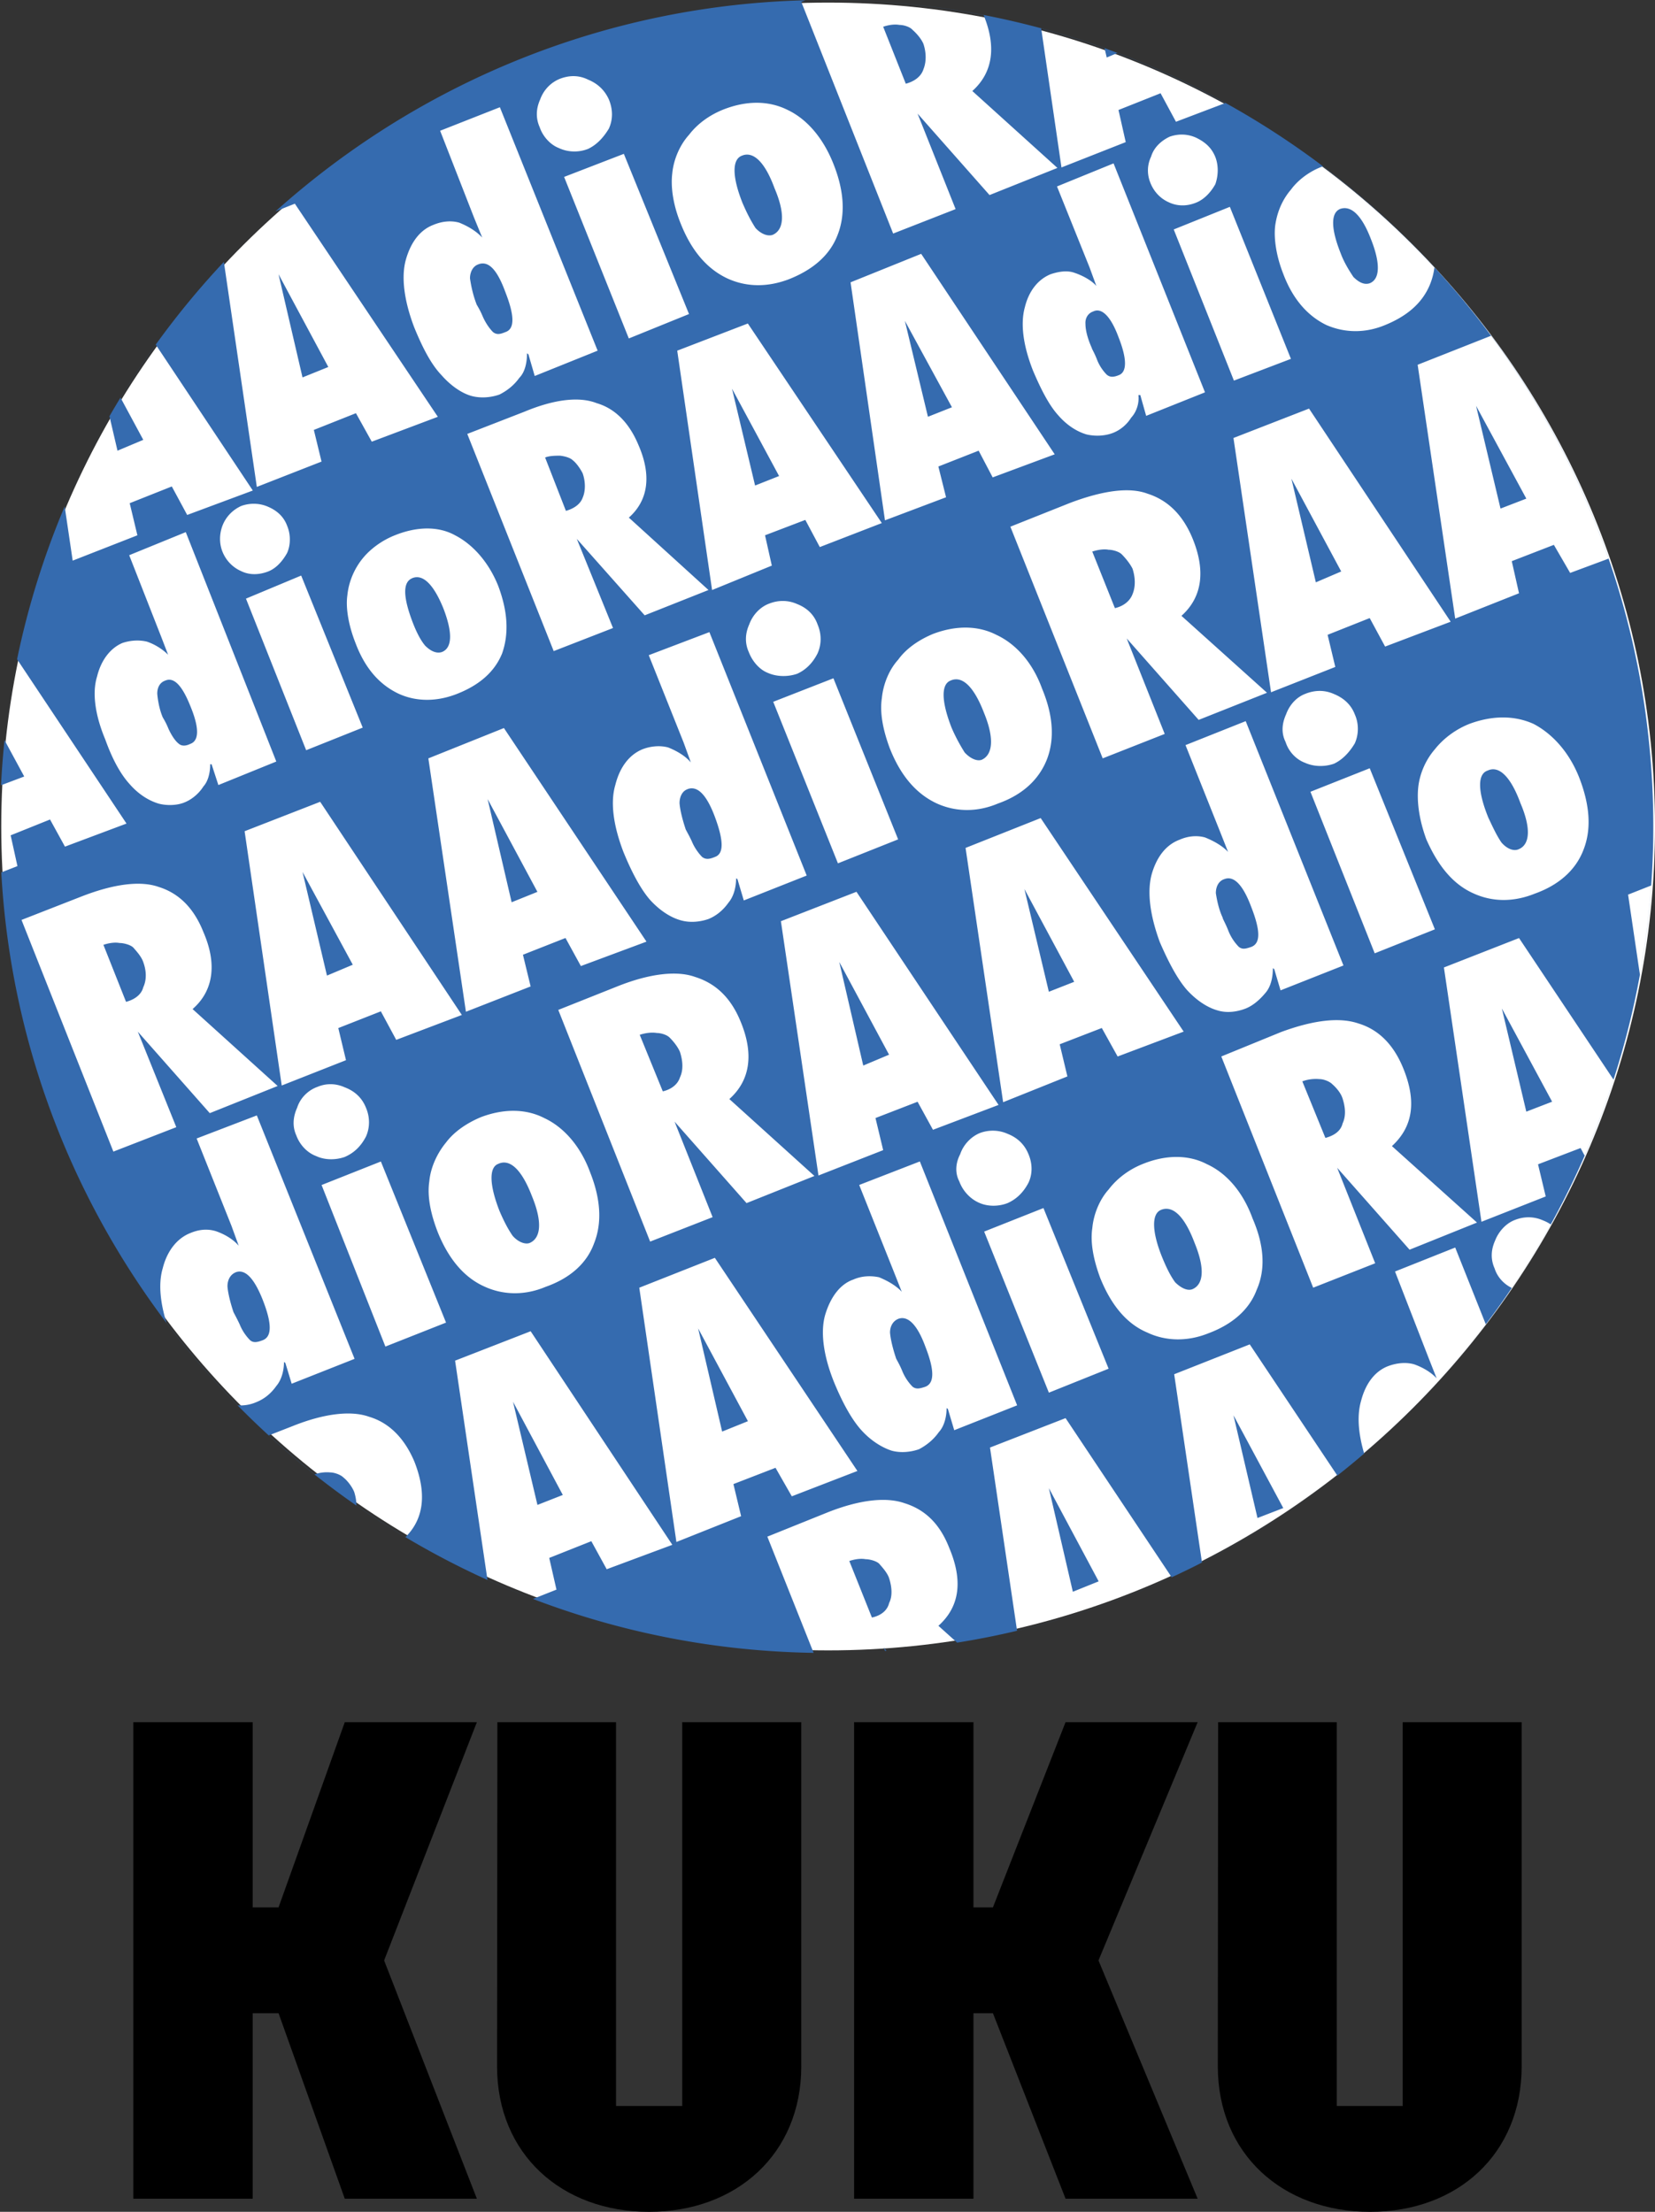 <svg id="logo" version="1.1" width="658.53" height="880.26" xmlns="http://www.w3.org/2000/svg">
  <rect width="100%" height="100%" fill="#333333" stroke="none"/>
  <defs id="defs1">
    <style id="style1">
      .cls-3{fill-rule:evenodd}
    </style>
  </defs>
  <path d="M329.51 1.03c181.22 0 329.02 147.29 329.02 327.89s-147.8 327.89-329.02 327.89C148.29 656.81.5 509.52.5 328.92S148.3 1.03 329.51 1.03" id="path1" style="fill:#fff;fill-rule:evenodd"/>
  <polygon class="cls-3" points="407.92,845.27 381.57,918.97 371.27,918.97 371.27,845.27 323.79,845.27 323.79,1034.93 371.27,1034.93 371.27,961.1 381.57,961.1 407.92,1034.93 460.48,1034.93 423.57,940.1 460.48,845.27" id="polygon1" transform="translate(-270.73 -159.89)"/>
  <path class="cls-3" d="M318.82 822.34V685.38h-47.35v152.75h-26.35V685.38h-47.21l-.13 136.96c0 34.91 25.68 57.92 60.46 57.92s60.59-23.01 60.59-57.92" id="path2"/>
  <polygon class="cls-3" points="694.72,845.27 665.82,918.97 658.07,918.97 658.07,845.27 610.58,845.27 610.58,1034.93 658.07,1034.93 658.07,961.1 665.82,961.1 694.72,1034.93 747.28,1034.93 707.82,940.1 747.28,845.27" id="polygon2" transform="translate(-270.73 -159.89)"/>
  <path class="cls-3" d="M605.48 822.34V685.38h-47.35v152.75h-26.22V685.38H484.7l-.13 136.96c0 34.91 25.82 57.92 60.59 57.92s60.32-23.01 60.32-57.92" id="path3"/>
  <path d="m500.36 604.13 10.26-3.96-19.81-36.92zm-73.47 29.35 10.27-4.14-19.81-37.1zm-79.95 10.26c3.42-.72 6.12-2.7 6.84-5.76 1.44-2.88 1.08-6.48 0-9.9-.72-2.16-2.7-4.32-3.96-5.76-1.08-1.08-3.78-1.8-5.4-1.8-1.98-.36-4.32 0-6.48.72l9 22.51zm260.39-201.33 10.26-3.96-19.99-37.1 9.72 41.05zm-79.95 10.45c3.42-.9 6.12-2.7 6.84-5.76 1.44-3.06 1.08-6.48 0-9.9-.72-2.34-2.7-4.5-4.14-5.76-1.08-1.08-3.42-1.98-5.04-1.98-1.98-.18-4.5 0-6.84.9l9.18 22.51zm-4.86 59.61-36.56-92.02 23.77-9.72c13.15-4.86 23.41-5.94 30.79-3.42 7.74 2.34 13.87 8.1 17.83 17.83 5.22 12.79 4.14 23.05-4.5 30.98l33.85 30.43-26.83 10.8-28.81-32.6 15.13 38zm-60.51-30.97c-3.78 1.44-3.78 8.46.36 18.73 1.62 3.96 3.24 7.38 5.22 10.08 2.34 2.34 5.04 3.6 7.02 2.7 4.32-1.98 4.86-8.28.72-18.37-4.14-10.99-8.83-14.95-13.33-13.15zm-24.13 27.37c-2.7-7.2-4.14-14.22-3.24-20.17.54-5.76 3.06-11.52 6.49-15.31 3.42-4.5 8.28-8.1 13.87-10.27 9-3.6 18.01-3.6 25.21.18 7.92 3.6 14.4 11.17 18.19 21.61 4.68 10.8 5.22 20.35 1.62 28.45-2.88 7.74-9.55 13.68-19.27 17.29-8.1 3.24-16.75 3.24-24.31-.36-8.1-3.42-14.23-10.81-18.55-21.43zm-47.9-57.98c3.42-1.26 7.38-1.26 10.98.36 4.14 1.62 6.84 4.5 8.28 8.1 1.62 3.78 1.62 7.92 0 11.34-1.98 3.78-4.68 6.48-8.28 8.1-3.6 1.44-8.1 1.44-11.52-.18-3.24-1.44-6.3-4.5-7.74-8.46-1.8-3.42-1.44-7.38.36-10.8 1.26-3.78 4.32-7.02 7.92-8.46zm51.14 93.82-23.77 9.54-25.75-64.11 23.59-9.36zm-64.47 15.67c0 3.42-.9 7.2-3.06 9.54-2.16 3.06-4.86 5.22-7.92 6.84-3.06 1.08-7.21 1.62-10.99.54-3.78-1.26-8.28-3.96-12.24-8.46-3.78-4.32-7.39-10.98-10.63-18.91-4.32-10.8-5.4-20.17-3.42-26.83 2.16-7.02 5.94-12.07 11.16-13.87 3.24-1.44 6.84-1.62 10.26-.9 3.42 1.44 6.66 3.24 9 5.76l-3.06-7.74-13.87-34.76 24.13-9.36 38.71 97.06-25.03 9.9-2.52-8.46-.54-.36zm-19.27-35.48c-2.16.9-3.24 3.06-3.24 5.4.18 2.52 1.08 6.3 2.34 10.08 0 .36 1.26 2.16 2.52 5.22 1.08 2.7 2.7 4.86 4.14 6.3 1.44 1.08 2.88.72 5.04 0 3.78-1.44 3.6-6.84 0-16.03-3.24-8.82-7.02-12.42-10.8-10.98zm-70.05 44.84 10.27-4.14-19.81-36.92 9.55 41.06zm53.84 15.67-26.11 10.09-6.48-11.35-16.75 6.48 3.06 12.78-25.75 10.27-14.77-101.2 30.07-11.89 56.72 84.82zm-127.31 13.51 10.08-3.96-19.81-37.1 9.72 41.06zm378.16-292.27c-4.14 1.26-4.14 8.1.18 18.73 1.62 3.42 3.24 7.02 5.22 9.9 2.16 2.52 4.86 3.6 6.84 2.7 4.5-1.8 5.04-8.28.72-18.37-3.96-10.8-8.65-14.95-12.97-12.97zm-24.49 27.37c-2.7-7.38-3.78-14.41-3.24-20.35.54-5.76 3.06-11.35 6.66-15.49 3.42-4.32 8.28-7.92 13.69-10.08 9.18-3.42 18.01-3.42 25.57 0 7.56 3.96 14.23 11.34 18.19 21.43 4.32 11.17 4.86 20.71 1.62 28.81-3.06 7.92-9.72 13.87-19.27 17.29-8.46 3.42-16.93 3.42-24.67-.18-7.92-3.6-13.87-10.8-18.55-21.43zm-47.9-57.99c3.78-1.44 7.56-1.44 11.17.18 3.96 1.62 6.84 4.32 8.28 8.1 1.62 3.6 1.62 7.92 0 11.53-2.16 3.6-4.86 6.48-8.28 8.1-3.6 1.26-7.92 1.26-11.52-.36-3.42-1.26-6.48-4.32-7.74-8.28-1.8-3.6-1.44-7.38.18-10.98 1.44-3.96 4.32-7.02 7.92-8.28zm51.32 93.82L547 379.4l-25.57-64.29 23.59-9.36 25.93 64.11zm-64.47 15.49c0 3.42-.72 7.2-2.88 9.72-2.52 3.06-5.22 5.22-7.92 6.3-3.24 1.26-7.38 1.98-11.34.72-3.78-1.08-8.1-3.78-12.06-8.11-3.78-4.32-7.39-11.16-10.81-19.09-3.96-10.8-5.04-19.99-3.24-26.83 1.98-7.02 5.76-11.88 11.16-13.87 3.24-1.44 6.84-1.8 10.08-.9 3.6 1.44 7.02 3.42 9.18 5.76l-3.06-7.74-13.87-34.76 23.95-9.54 38.9 97.24-25.03 9.9-2.52-8.46-.54-.36zm-19.27-35.48c-2.34.72-3.42 3.06-3.42 5.58.36 2.34 1.08 6.3 2.7 9.73 0 .54 1.08 2.16 2.34 5.4 1.08 2.7 2.7 4.86 4.14 6.3 1.44 1.08 2.7.72 4.86 0 3.96-1.44 3.6-6.84 0-16.03-3.24-8.64-6.84-12.43-10.62-10.98zm-69.87 44.84 10.09-3.96-19.81-36.92zM471 410.55l-26.29 9.91-6.3-11.34-16.75 6.48 3.06 12.79-25.57 10.26-14.95-101.2 29.89-11.88 56.9 84.99zm-127.5 13.51 10.26-4.32-19.81-36.91 9.54 41.24zm53.84 15.67-26.11 9.9-6.12-11.16-16.75 6.48 3.06 12.78-25.75 10.09-14.95-101.2 30.07-11.71 56.54 84.82zm-133.61-5.4c3.24-.72 5.94-2.7 6.84-5.58 1.44-3.06 1.08-6.66 0-10.08-.9-2.16-2.7-4.32-4.14-5.76-1.08-1.08-3.42-1.8-5.04-1.8-2.16-.36-4.68 0-6.84.72l9.18 22.51zm-5.04 59.79-36.55-92.2 23.95-9.54c12.79-5.04 23.41-6.12 30.43-3.6 8.1 2.52 14.23 8.1 18.19 17.83 5.22 12.61 3.96 23.23-4.5 30.79l33.85 30.61-27.01 10.8-28.63-32.41 15.13 38-24.85 9.72zm-60.32-30.97c-3.78 1.26-3.78 8.11.36 18.73 1.62 3.78 3.24 7.02 5.22 9.9 2.16 2.52 5.04 3.6 6.84 2.88 4.5-1.98 5.04-8.46.9-18.55-4.14-10.8-8.82-14.95-13.33-12.97zm-24.13 27.37c-2.88-7.39-4.32-14.41-3.42-20.35.54-5.76 3.24-11.34 6.66-15.49 3.24-4.32 8.28-7.74 13.87-10.08 9-3.42 17.83-3.42 25.21.36 7.75 3.6 14.4 11.17 18.19 21.43 4.32 10.8 4.86 20.35 1.62 28.45-2.88 7.93-9.54 13.87-19.27 17.29-8.1 3.42-16.75 3.42-24.49-.18-7.92-3.6-14.05-10.81-18.37-21.43zm-47.9-57.98c3.42-1.44 7.2-1.44 10.81.18 4.32 1.62 7.02 4.5 8.46 8.11 1.62 3.78 1.62 7.92 0 11.52-1.98 3.78-4.68 6.48-8.46 8.1-3.6 1.26-7.93 1.26-11.35-.36-3.42-1.26-6.48-4.32-7.92-8.28-1.62-3.6-1.26-7.39.36-10.99 1.26-3.96 4.5-7.02 8.1-8.28zm51.14 93.82-24.13 9.54-25.39-64.29 23.59-9.36zm-83.73-19.99c-2.16.9-3.24 3.06-3.24 5.58.18 2.52 1.08 6.3 2.34 10.08 0 .18 1.08 1.98 2.52 5.04 1.08 2.7 2.7 4.86 4.14 6.3 1.26 1.08 2.7.9 5.04 0 3.78-1.44 3.6-6.84 0-16.03-3.42-8.65-7.02-12.43-10.8-10.99zM597.06 202.4l10.27-3.96-19.99-36.92zm-73.47 29.35 10.08-4.32-19.81-36.92 9.72 41.24zm53.66 15.67-26.11 9.9-6.13-11.34-16.75 6.66 3.06 12.79-25.57 10.08-14.95-101.2 30.07-11.7 56.36 84.82zm-133.62-5.4c3.24-.72 5.94-2.7 7.02-5.58 1.26-3.06 1.08-6.67 0-10.09-1.08-2.16-2.88-4.32-4.32-5.76-1.08-1.08-3.6-1.8-5.22-1.8-1.8-.36-4.32 0-6.49.72l9 22.51zm-4.86 59.79-36.74-92.2 23.95-9.54c12.97-4.86 23.41-6.3 30.61-3.6 7.92 2.52 14.05 8.28 18.01 18.01 5.04 12.43 3.96 23.05-4.5 30.61l34.04 30.61-27.19 10.8-28.63-32.41 15.12 38zm-60.51-30.97c-3.78 1.44-3.78 8.1.36 18.73 1.62 3.78 3.42 7.02 5.22 9.9 2.34 2.52 5.04 3.6 6.84 2.88 4.32-1.98 5.04-8.46.9-18.55-4.14-10.81-8.82-14.95-13.32-12.96zm-24.13 27.19c-2.7-7.2-4.14-14.22-3.24-20.17.54-5.58 2.88-11.35 6.49-15.31 3.24-4.5 8.28-7.93 13.87-10.26 9-3.42 17.83-3.42 25.21.36 7.75 3.6 14.41 10.98 18.19 21.43 4.5 10.8 5.04 20.35 1.8 28.45-3.24 7.92-9.72 13.87-19.45 17.29-8.1 3.42-16.75 3.42-24.49-.18-7.92-3.78-14.05-10.8-18.37-21.61zm-48.08-57.8c3.6-1.44 7.56-1.44 11.16.18 4.14 1.62 6.84 4.5 8.1 8.1 1.62 3.78 1.62 7.92 0 11.52-1.8 3.6-4.5 6.48-8.1 8.11-3.6 1.26-8.1 1.26-11.71-.36-3.24-1.26-6.12-4.5-7.56-8.28-1.62-3.6-1.44-7.38.18-10.99 1.44-3.96 4.5-7.02 7.92-8.28zm51.32 93.82-23.95 9.54-25.75-64.29 23.95-9.36zm-64.47 15.49c0 3.42-.9 7.2-3.06 9.72-2.16 3.06-4.86 5.22-7.92 6.48-3.06 1.08-7.2 1.62-10.98.54-3.96-1.08-8.28-3.78-12.25-8.11-3.78-4.32-7.38-11.16-10.62-19.09-4.14-10.8-5.22-19.99-3.24-26.65 1.8-7.2 5.58-12.07 10.8-14.23 3.24-1.26 7.02-1.62 10.26-.72 3.6 1.44 6.84 3.42 9 5.94l-2.88-7.92-13.87-34.75 24.13-9.18 38.72 96.88-25.03 9.91-2.52-8.46zm-19.27-35.48c-2.16.72-3.24 3.06-3.24 5.58.18 2.52 1.08 6.3 2.34 10.08 0 .36 1.08 1.98 2.52 5.04 1.08 2.7 2.88 5.04 4.14 6.3 1.44 1.08 2.88.9 5.04 0 3.78-1.26 3.42-6.84 0-16.03-3.24-8.64-6.84-12.43-10.81-10.99zm-70.05 45.02 10.26-4.14-19.81-36.92zm53.66 15.67-26.11 9.72-6.12-11.17-16.93 6.67 3.06 12.61-25.75 10.08-14.95-100.84 30.07-12.07 56.72 85zm-127.13 13.51 10.26-4.32-19.99-36.92 9.72 41.24zm53.66 15.67-26.11 9.91-6.12-11.35-16.93 6.66 3.06 12.78-25.57 10.08-14.77-101.2 30.07-11.71 56.36 84.82zm-133.62-5.22c3.42-.9 6.12-2.88 6.84-5.77 1.44-3.06 1.26-6.66 0-10.08-.72-2.16-2.7-4.32-3.96-5.76-1.08-1.08-3.78-1.8-5.4-1.8-1.98-.36-4.32 0-6.48.72zm-5.04 59.6-36.55-92.2 23.95-9.36c12.97-5.04 23.41-6.3 30.61-3.78 8.1 2.52 14.05 8.46 17.83 18.01 5.4 12.43 4.14 23.23-4.32 30.61l33.85 30.61-27.01 10.81-28.63-32.42 15.31 38-25.03 9.72zm488.01-375.1c-3.6 1.62-3.6 7.74.36 17.65 1.26 3.42 3.24 6.66 5.04 9.36 2.16 2.16 4.32 3.24 6.48 2.52 4.14-1.62 4.32-7.93.54-17.47-3.78-9.91-8.11-13.69-12.43-12.07zM465.41 54.4c3.6-1.26 7.2-1.08 10.44.36 3.78 1.8 6.3 4.14 7.74 7.74 1.26 3.24 1.26 7.2 0 10.8-1.8 3.24-4.5 6.12-7.74 7.38-3.6 1.44-7.38 1.44-10.8-.18-3.24-1.44-5.94-4.14-7.38-7.92-1.26-3.24-1.26-6.84.36-10.26 1.08-3.6 3.96-6.3 7.38-7.92zm48.26 88.42-22.69 8.65-23.95-60.15 22.33-9 24.31 60.51zm-60.69 14.4c.36 3.24-.72 6.66-2.88 9-1.8 2.88-4.5 5.04-7.38 6.12s-6.66 1.44-10.44.54c-3.6-1.08-7.56-3.42-11.17-7.56-3.78-4.14-7.02-10.63-10.08-17.83-3.96-10.08-5.04-18.73-3.24-25.21 1.62-6.66 5.4-11.17 10.26-13.15 3.24-1.08 6.66-1.62 9.54-.54 3.24 1.08 6.84 3.06 8.65 5.22l-2.7-7.38-12.96-32.23 22.51-9.18 36.38 91.12-23.41 9.36-2.34-8.28H453Zm-17.83-33.32c-2.34.72-3.42 2.88-3.24 5.04 0 2.52.9 5.94 2.52 9.54 0 .36 1.08 1.98 2.16 4.86 1.08 2.7 2.7 4.68 3.78 5.76 1.26 1.08 2.7 1.08 4.86.18 3.24-1.26 3.24-6.48-.18-15.13-3.06-8.28-6.66-11.71-9.9-10.27zm-65.91 41.96 9.54-3.78-18.73-34.39 9.18 38.18zm50.42 14.95-24.67 9.18-5.58-10.63-16.03 6.3 3.06 12.24-24.31 9.18-13.69-94.72 28.1-11.34 53.12 79.77zm-119.21 12.42 9.55-3.78-18.73-34.76zm50.42 14.94-24.67 9.55-5.76-10.81-16.03 6.12 2.7 12.07-23.77 9.72-13.87-95.26 28.1-10.81 53.3 79.41zm-125.69-4.86c3.24-.9 5.76-2.7 6.66-5.22 1.26-2.88 1.08-6.66 0-9.72-.9-1.8-2.52-4.14-3.96-5.22-1.08-1.08-3.42-1.62-5.04-1.8-1.62 0-4.14 0-5.94.72l8.28 21.25zm-4.86 55.82-34.39-86.44 22.69-8.82c12.07-5.04 21.97-6.12 28.81-3.42 7.38 2.16 12.97 7.92 16.57 16.56 5.22 11.89 4.14 21.97-3.78 28.99l31.69 28.81-25.39 10.08-27.01-30.43 14.41 35.48-23.59 9.18zm-56.36-28.99c-3.78 1.62-3.6 7.56.36 17.83 1.26 3.24 2.88 6.66 4.86 9 2.16 2.16 4.5 3.24 6.66 2.52 4.14-1.62 4.32-7.74.54-17.47-3.96-9.72-8.28-13.69-12.43-11.89zm-22.51 25.75c-2.7-6.84-3.96-13.86-3.24-18.91.54-5.58 2.88-10.81 6.12-14.77 3.06-3.78 7.74-7.2 12.79-9.18 8.46-3.42 17.11-3.78 23.95 0 7.02 3.6 13.33 10.63 17.11 19.99 3.96 10.44 4.32 19.27 1.62 27.01-3.06 7.56-9.36 12.79-18.19 16.21-7.92 3.06-16.03 3.06-23.05-.18-7.56-3.6-13.33-10.08-17.11-20.17zm-45.38-54.56c3.6-1.26 7.38-1.08 10.62.36 3.78 1.62 6.3 4.14 7.56 7.56 1.44 3.42 1.44 7.56 0 10.8-1.8 3.24-4.32 6.12-7.56 7.39-3.78 1.44-7.56 1.44-10.81-.18-3.24-1.44-5.94-4.14-7.38-7.74-1.26-3.24-1.26-6.84 0-10.26 1.44-3.78 4.32-6.49 7.56-7.93zm48.26 88.24-22.51 9-23.95-60.33 21.97-9.18zm-60.69 14.59c0 3.06-.72 6.66-2.7 8.82-1.8 2.88-4.68 5.22-7.38 6.3-2.88 1.26-7.02 1.44-10.44.54-3.6-1.08-7.74-3.42-11.52-7.74-3.78-4.14-7.02-10.26-9.73-17.83-4.14-9.9-5.22-18.73-3.24-25.03 1.62-6.66 5.4-11.34 10.08-13.33 3.24-1.08 6.66-1.26 9.72-.54 3.24 1.08 6.3 3.06 8.46 5.22l-2.7-7.02-12.78-32.59 22.51-9.19 36.02 91.3-23.05 9.36-2.7-8.28h-.54Zm-17.83-33.32c-2.16.72-3.24 2.7-3.24 5.22.18 2.16.72 5.94 2.16 9.37.18.36 1.26 1.98 2.34 4.68 1.26 2.7 2.7 4.86 4.14 5.94 1.08.9 2.7.9 4.5 0 3.6-1.26 3.6-6.48 0-15.13-3.24-8.1-6.48-11.52-9.9-10.08zM360.42 33.32c3.42-.9 6.12-2.88 7.02-5.76 1.26-3.06 1.08-6.84 0-10.08-.9-2.16-2.88-4.32-4.32-5.58-1.08-1.26-3.6-1.98-5.22-1.98-1.98-.36-4.32 0-6.48.72l9 22.69zm-65.19 28.63c-3.96 1.44-3.96 8.28.18 18.73 1.62 3.78 3.24 7.02 5.22 10.08 2.16 2.34 4.86 3.42 6.84 2.7 4.5-1.98 5.04-8.46.72-18.55-3.96-10.81-8.64-14.77-12.96-12.96zm-24.31 27.19c-2.88-7.02-4.14-14.23-3.42-20.17.54-5.58 3.06-11.35 6.66-15.31 3.43-4.5 8.28-7.92 13.69-10.08 9.18-3.6 18.01-3.6 25.57.18 7.56 3.6 14.05 10.99 18.19 21.43 4.32 10.8 4.86 20.35 1.62 28.45-3.06 7.93-9.72 13.68-19.27 17.47-8.47 3.24-16.93 3.24-24.67-.36-7.93-3.78-14.05-10.81-18.37-21.61zm-48.08-57.8c3.78-1.44 7.56-1.44 11.17.36 3.96 1.62 6.66 4.32 8.28 7.92 1.62 3.96 1.62 7.92 0 11.53-2.16 3.6-4.86 6.48-8.28 8.1-3.6 1.44-7.93 1.44-11.71-.36-3.24-1.26-6.3-4.5-7.56-8.28-1.62-3.6-1.44-7.38.18-10.99 1.44-3.96 4.32-6.84 7.92-8.28zm51.32 93.64-23.95 9.72-25.75-64.29 23.77-9.18zm-64.46 15.67c0 3.42-.72 7.39-3.06 9.72-2.16 3.06-5.04 5.22-7.92 6.66-3.06 1.08-7.21 1.62-11.17.54-3.78-1.08-8.1-3.96-11.89-8.28-4.14-4.32-7.56-10.99-10.8-18.91-4.14-10.8-5.22-20.17-3.42-26.83 1.98-7.2 5.76-12.07 10.99-14.05 3.42-1.44 7.02-1.8 10.26-.9 3.6 1.44 6.84 3.42 9.18 5.94l-3.24-7.92-13.5-34.58 23.77-9.36 38.9 96.88-25.03 10.08-2.52-8.64-.54-.36zm-19.27-35.47c-2.34.72-3.42 3.24-3.42 5.58.36 2.52 1.08 6.3 2.52 10.08 0 .36 1.26 1.98 2.52 5.04 1.26 2.88 2.88 5.04 4.14 6.3 1.44 1.08 2.7.9 4.86 0 3.96-1.26 3.6-6.84 0-16.03-3.24-8.83-6.66-12.43-10.62-10.99zm-70.05 45.02 10.26-4.14-19.81-36.92 9.54 41.06zm284.3 498.79a325.612 325.612 0 0 0 61.53-21.28l-42.22-63.33-30.07 11.71 10.77 72.9zm73.59-27.16a330.5 330.5 0 0 0 53.86-34.58l-34.85-52.22-30.07 11.89zm64.54-43.38a331.863 331.863 0 0 0 48.38-51.43l-12.16-30.53-23.95 9.54 13.5 34.75 3.06 7.75c-2.16-2.34-5.4-4.32-9-5.58-3.24-.9-6.84-.54-10.26.72-5.22 1.98-9 6.84-10.81 13.87-1.61 5.55-1.2 12.65 1.23 20.91zm58.73-65.88a330.7 330.7 0 0 0 15.49-25.29c-.92-.62-1.93-1.15-3.06-1.59-3.6-1.62-7.56-1.62-11.17-.18-3.42 1.26-6.48 4.5-7.92 8.28-1.62 3.6-1.8 7.38-.18 10.99 1.13 3.55 3.71 6.24 6.84 7.79zm28.99-52.66c4.3-9.85 8.14-19.95 11.48-30.27l-37.58-56.32-29.89 11.71 14.94 101.21 25.57-10.08-3.06-12.79 16.93-6.48 1.61 3.03zm21.99-72.06c2.12-11.61 3.62-23.44 4.48-35.44l-9.18 3.63zm-12.48-165.53c-11.05-32.07-26.94-61.92-46.78-88.68l-29.17 11.53 14.94 101.02 25.39-10.08-2.88-12.78 16.75-6.49 6.48 11.17 15.27-5.68zm-69.29-115.88a332.787 332.787 0 0 0-44.39-40.23c-5.12 1.83-9.86 5.37-12.69 9.27-3.42 3.96-5.58 9-6.3 14.59-.54 5.22.54 12.06 3.24 18.91 3.78 10.08 9.72 16.75 17.11 20.35 7.39 3.24 15.49 3.24 23.05.18 9-3.6 15.13-8.82 18.19-16.21.91-2.22 1.5-4.49 1.8-6.85zM439.51 19.22a325.19 325.19 0 0 0-25.22-7.92l8.07 55.34 25.57-10.08-2.88-12.79 16.75-6.66 6.12 11.35L487.57 41a327.953 327.953 0 0 0-42.96-19.9l-4.24 1.79zM320.39.12c2.83-.07 5.67-.11 8.53-.11 21.35 0 42.23 2.06 62.46 6 5.03 12.25 3.89 22.73-4.49 30.21l33.86 30.61-27.01 10.8-28.63-32.41 15.13 38-24.85 9.73L318.84.75l1.56-.62zM109.66 84.1a334.057 334.057 0 0 0-20.58 20.13l13.11 89.55 25.75-10.08-3.06-12.6 16.75-6.66 6.3 11.34 26.29-9.9-56.9-84.82-7.66 3.05zM.52 347.19C.18 341.14 0 335.05 0 328.92c0-5.5.14-10.97.41-16.41l9.23-3.48-7.84-14.48c1.14-10.89 2.82-21.62 5-32.18l43.54 65.39-24.49 9.18-5.94-10.8-15.67 6.3 2.7 12.25-6.42 2.51zm65.75 179.29a333.765 333.765 0 0 0 28.3 32.82c2.67.18 5.27-.35 7.27-1.22 3.24-1.26 5.94-3.42 8.1-6.48 2.16-2.52 3.06-6.3 3.06-9.55l.54.36 2.52 8.28 25.03-9.9-38.9-96.88-23.95 9.18 13.86 34.76 2.88 7.92c-2.16-2.52-5.4-4.5-9-5.76-3.42-1.08-6.84-.72-10.26.72-5.04 1.98-9.18 6.84-10.98 14.05-1.67 5.62-1.17 13.04 1.52 21.71zm75.53 72.66a326.62 326.62 0 0 0 19.54 12.59c7.57-7.49 8.38-17.78 3.54-30.06-3.96-9.37-10.09-15.49-18.01-17.83-7.02-2.52-17.65-1.44-30.61 3.78l-9.29 3.63c5.88 5.39 11.95 10.57 18.21 15.53 2.1-.81 4.49-.96 6.21-.79 1.62 0 4.14.9 5.22 1.98 1.62 1.26 3.42 3.6 4.32 5.76.57 1.8.89 3.64.88 5.41zm52.17 29.63c5.95 2.7 11.99 5.22 18.12 7.56l9.33-3.7-2.88-12.61 16.75-6.66 6.12 11.16 26.11-9.72-56.37-85-30.07 11.71zm129.77 29.03a330.73 330.73 0 0 0 28.41-.78l-.54-1.34 1.14 1.3c9.48-.69 18.85-1.78 28.09-3.26l-7.44-6.69c8.64-7.74 9.72-18.19 4.32-30.97-3.78-9.72-9.72-15.31-17.83-17.83-7.2-2.52-17.65-1.44-30.43 3.6l-24.13 9.72 18.41 46.24zM100.59 195.22l-26.11 9.72-6.12-11.34-16.75 6.66 3.06 12.78-25.75 10.08-3.18-21.55a326.613 326.613 0 0 1 17.82-35.9l3.19 13.7 10.26-4.32-9.05-16.79c4.41-7.22 9.09-14.25 14.02-21.09l38.62 58.05zm228.34 462.62C147.77 657.84.01 510.08.01 328.92.01 147.76 147.77 0 328.93 0c181.16 0 328.92 147.76 328.92 328.92 0 181.16-147.76 328.92-328.92 328.92z" id="path4" style="fill-rule:evenodd;fill:#356baf"/>
</svg>